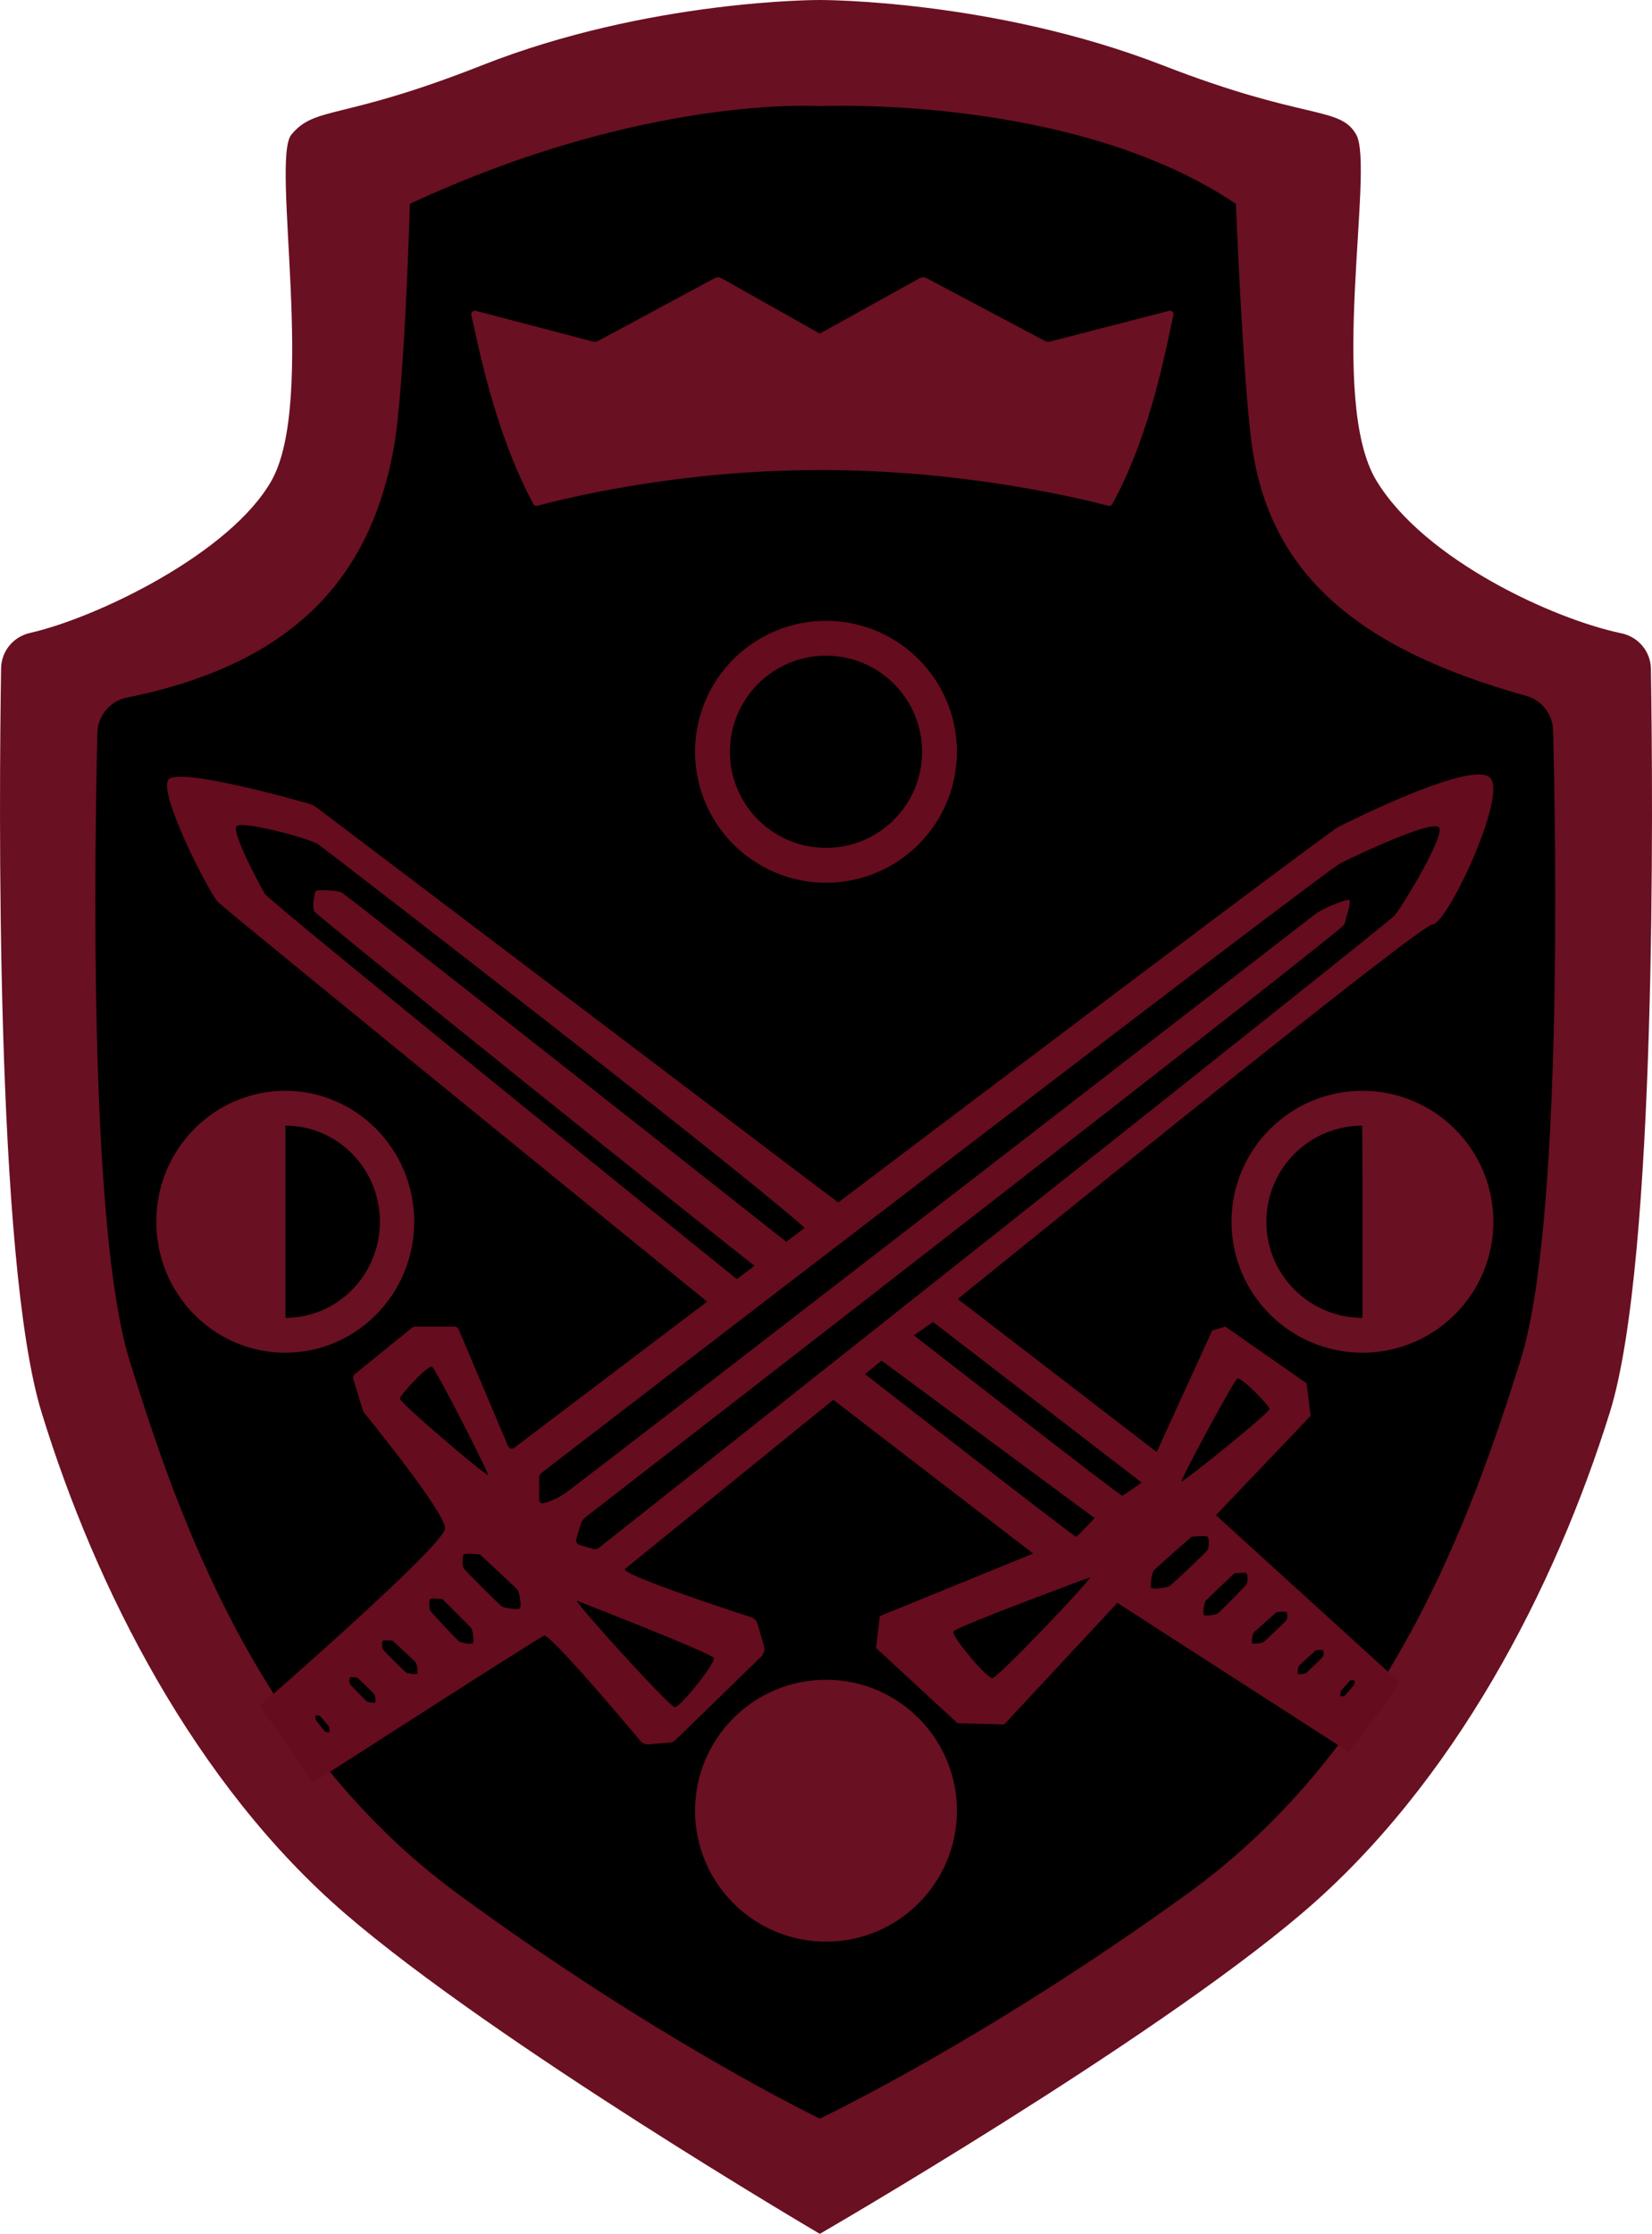 <?xml version="1.0" encoding="UTF-8"?>
<svg id="leva_strana" data-name="leva strana" xmlns="http://www.w3.org/2000/svg" viewBox="0 0 571.22 772.26">
  <defs>
    <style>
      .cls-1 {
        fill: #691022;
      }

      .cls-2 {
        fill: none;
        stroke: #1d1d1b;
        stroke-miterlimit: 10;
        stroke-width: .25px;
      }

      .cls-3 {
        fill: #650c1e;
      }
    </style>
  </defs>
  <path class="cls-1" d="M570.84,231.18c-.1-6-4.37-11.03-10.24-12.26-23.37-4.86-68.06-25.32-84.67-52.76-16.98-28.04-.54-108.23-6.98-119.62-5.66-10.01-17.33-4.69-66.79-23.92C343.35-.25,283.47,0,283.47,0,283.47,0,224.48-.25,166.54,22.62c-48.72,19.23-57.43,13.81-65.79,23.92-7.17,8.68,8.75,91.96-6.87,119.62-14.14,25.02-60.06,47.32-83.53,52.65-5.75,1.31-9.87,6.29-9.97,12.19-.7,43.67-2.12,204.76,13.96,257.14,18.66,60.81,53.03,128.6,105.07,173.45,52.05,44.86,164.06,110.65,164.06,110.65,0,0,113.71-65.79,166.54-110.65,52.83-44.86,87.72-112.65,106.66-173.45,16.29-52.31,14.88-213.06,14.17-256.97Z"/>
  <path d="M537.01,252.44c-.14-5.58-3.93-10.4-9.31-11.89-59.22-16.45-88.21-42.77-94.64-85.35-3.18-21.07-5.72-84.73-5.72-84.73-56.3-37.93-143.88-33.77-143.88-33.77,0,0-60.26-4.16-141.73,33.77,0,0-1.79,63.78-5.63,84.73-8.15,44.45-34.47,74.3-92.17,85.95-5.83,1.18-10.1,6.2-10.25,12.15-.95,38.18-3.14,171.02,11.09,216.91,16.69,53.83,44.23,133.58,113.44,184.42,69.21,50.84,125.25,77.76,125.25,77.76,0,0,56.89-26.92,127.15-77.76,70.26-50.84,98.21-130.59,115.16-184.42,14.56-46.24,12.2-180.76,11.24-217.77Z"/>
  <line class="cls-2" x1="471.1" y1="389.13" x2="471.73" y2="455.58"/>
  <path class="cls-1" d="M404.21,107.45l-41.09,10.62c-.62.16-1.27.08-1.83-.22l-40.89-21.69c-.76-.4-1.68-.4-2.43.02l-34.5,19.14-33.95-19.12c-.76-.43-1.69-.44-2.46-.02l-40.23,21.66c-.57.31-1.23.39-1.86.22l-40.43-10.61c-.93-.24-1.8.57-1.57,1.51,2.19,9.01,7.65,39.64,21.44,65.25.28.53.87.8,1.44.64,6.63-1.82,47.18-12.38,97.6-12.35,50.95-.14,93.02,10.55,99.75,12.36.57.15,1.15-.12,1.43-.64,13.99-25.62,18.9-56.26,21.13-65.27.23-.94-.63-1.75-1.56-1.51Z"/>
  <line class="cls-2" x1="98.63" y1="389.13" x2="98.63" y2="455.58"/>
  <path class="cls-3" d="M285.61,214.62c-25,0-45.27,20.27-45.27,45.27s20.27,45.27,45.27,45.27,45.27-20.27,45.27-45.27-20.27-45.27-45.27-45.27ZM285.61,293.11c-18.35,0-33.22-14.87-33.22-33.22s14.87-33.22,33.22-33.22,33.22,14.87,33.22,33.22-14.87,33.22-33.22,33.22Z"/>
  <circle class="cls-1" cx="285.61" cy="625.96" r="45.27"/>
  <path class="cls-3" d="M420.45,523.79l32.73-34.32-1.37-11.23-28.08-19.63-4.58,1.32-19.19,42.03-69.84-53.72-44.52,33.73,71.64,55.09-53.03,21.63-1.29,11.03,28.16,25.99,16.16.42,39.12-42.02,79.92,51.49s16.1-20.22,17.39-24.3l-63.23-57.52ZM427.86,476.6c1.37-.72,10.98,9.27,11.11,10.48.12,1.2-28.7,24.56-30.45,25.04-.76.21,17.97-34.8,19.34-35.52ZM343.13,580.14c-1.87.11-14.23-14.56-13.48-16.12.75-1.57,47.3-18.78,47.3-18.78,0,1.32-31.95,34.8-33.82,34.91ZM372.1,531.26c-.56.18-74.44-57.36-74.44-57.36l6.24-4.21,74.59,55.1s-5.83,6.29-6.4,6.47ZM388.02,517.08c-.56.18-72.02-55.46-72.02-55.46l6.63-4.61,72.13,55.51s-6.18,4.39-6.74,4.57ZM404.34,548.36c-.69.36-5.06,1.2-6.18.6-.55-.29,0-5.18.87-6.14.87-.96,12.98-11.56,12.98-11.56,0,0,4.95-.48,5.53,0,.58.48.54,3.73,0,4.58-.54.84-12.52,12.16-13.21,12.52ZM431.04,547.63c-.41.69-9.53,9.9-10.05,10.2s-3.85.98-4.71.49c-.42-.24,0-4.22.67-5s9.88-9.41,9.88-9.41c0,0,3.77-.39,4.21,0,.44.39.41,3.04,0,3.73ZM444.83,560.08c-.33.51-7.64,7.43-8.06,7.65-.42.22-3.09.74-3.77.37-.33-.18,0-3.16.53-3.75.53-.59,7.93-7.06,7.93-7.06,0,0,3.02-.29,3.38,0,.36.29.33,2.28,0,2.79ZM457.5,572.61c-.24.39-5.63,5.62-5.94,5.78-.31.17-2.28.56-2.78.28-.25-.13,0-2.39.39-2.84.39-.44,5.84-5.34,5.84-5.34,0,0,2.23-.22,2.49,0s.24,1.72,0,2.11ZM465.02,586.17c-.17.11-1.24.37-1.52.18-.13-.09,0-1.58.21-1.88.21-.29,3.19-3.54,3.19-3.54,0,0,1.22-.15,1.36,0,.14.15.13,1.14,0,1.4-.13.26-3.08,3.72-3.25,3.83Z"/>
  <path class="cls-3" d="M91.57,309c-1.74-2.92-11.55-21.33-9.81-23.37,1.74-2.03,25.06,4.11,28.2,6.22,2.95,1.99,159.98,123.27,171,135.22l-8.42,6.46,20.36-15.5-183.21-138.73c-.92-.7-1.94-1.21-3.05-1.52-8.3-2.35-45.02-12.45-48.37-8.3-3.78,4.68,14.23,39.49,17.14,42.41,2.9,2.93,172.21,140.62,172.21,140.62l10.27-7.82c-1.1-.89-164.58-132.78-166.31-135.69Z"/>
  <path class="cls-3" d="M264.01,440c-15.36-11.71-154.34-123.29-155.3-124.9-.9-1.51.08-6.72.45-7.1s6.88-.39,8.87.49c1.99.89,156.78,123.1,156.78,123.1"/>
  <path class="cls-3" d="M515.51,269.16c-5.26-7.02-47.34,14.03-52.63,16.64-5.07,2.5-263.67,198.47-285.09,214.71-.73.55-1.75.25-2.11-.59l-17.07-40.33c-.25-.6-.84-.99-1.49-.99h-13.56c-.41,0-.81.14-1.13.4l-19.75,16.04c-.49.4-.7,1.06-.51,1.67l3.29,10.89c.08.25.18.46.34.66,2.67,3.29,28.1,34.66,28.1,40.07,0,5.7-64.08,61.36-64.08,61.36l18.49,26.56s77.58-49.91,79.81-50.79c1.99-.78,27.69,29.67,33.34,36.4.7.83,1.74,1.25,2.83,1.16l7.44-.64c.68-.06,1.32-.35,1.82-.83l29.66-28.87c.97-.94,1.34-2.34.96-3.64l-2.24-7.69c-.32-1.09-1.13-1.94-2.21-2.29-8.19-2.63-45.76-15.04-43.59-16.71,4.85-3.72,272.99-222.63,279.2-222.77,5-.11,25.42-43.41,20.16-50.43ZM138.26,483.53c.12-1.27,9.75-11.8,11.12-11.04,1.37.76,20.13,37.66,19.37,37.44-1.75-.51-30.62-25.13-30.49-26.4ZM113.94,598.79c-.28.19-1.35-.08-1.52-.19s-3.12-3.77-3.25-4.04c-.13-.27-.14-1.32,0-1.48.14-.16,1.36,0,1.36,0,0,0,2.98,3.42,3.19,3.73.21.31.35,1.89.21,1.98ZM129.75,588.55c-.51.29-2.48-.12-2.79-.29s-5.71-5.69-5.95-6.1-.26-1.99,0-2.23,2.49,0,2.49,0c0,0,5.46,5.16,5.85,5.63.39.47.64,2.85.39,2.99ZM144.24,578.59c-.69.39-3.36-.16-3.78-.39-.42-.23-7.75-7.52-8.08-8.06-.33-.54-.36-2.64,0-2.95.36-.31,3.38,0,3.38,0,0,0,7.4,6.82,7.94,7.44s.87,3.76.53,3.95ZM163.53,568.02c-.86.52-4.19-.21-4.71-.52-.53-.31-9.66-10.03-10.07-10.75-.41-.72-.44-3.51,0-3.93.44-.41,4.22,0,4.22,0,0,0,9.23,9.1,9.9,9.92.67.83,1.08,5.02.67,5.27ZM179.78,556.01c-1.12.63-5.5-.25-6.19-.63s-12.68-12.31-13.22-13.2c-.54-.89-.58-4.32,0-4.82.58-.51,5.54,0,5.54,0,0,0,12.12,11.17,13,12.18.87,1.02,1.42,6.16.87,6.47ZM246.82,573.16c.75,1.65-11.62,17.11-13.5,17-1.87-.12-33.87-35.4-33.87-36.8,0,0,46.61,18.15,47.36,19.8ZM482.26,316.45c-2.46,2.95-258.86,205.73-275.23,218.67-.53.42-1.21.54-1.86.35l-4.78-1.37c-.86-.25-1.36-1.15-1.11-2.01l1.44-4.96c.31-1.09.94-2.02,1.83-2.71,20.25-15.69,261.82-202.88,262.3-204.83.51-2.03,2.45-7.62,1.68-8.45-.56-.59-9.17,2.94-11.48,4.67-2.98,2.23-217.18,168.14-258.98,199.93-2.93,2.23-6.18,3.39-8.06,3.92-.81.23-1.59-.39-1.59-1.22v-7.6c0-.66.27-1.25.79-1.65,16.06-12.35,270.24-207.76,276.45-210.85,6.41-3.2,31.28-14.87,33.82-12.33,2.54,2.54-12.69,27.42-15.22,30.46Z"/>
  <path class="cls-1" d="M98.63,377.09c-24.63,0-44.59,20.27-44.59,45.27s19.96,45.27,44.59,45.27,44.59-20.27,44.59-45.27-19.96-45.27-44.59-45.27ZM98.63,455.58v-66.45c18.08,0,32.73,14.88,32.73,33.23s-14.65,33.23-32.73,33.23Z"/>
  <path class="cls-1" d="M471.1,377.09c-25,0-45.27,20.27-45.27,45.27s20.27,45.27,45.27,45.27,45.27-20.27,45.27-45.27-20.27-45.27-45.27-45.27ZM471.1,455.58c-18.35,0-33.23-14.88-33.23-33.23s14.88-33.23,33.23-33.23v66.45Z"/>
</svg>